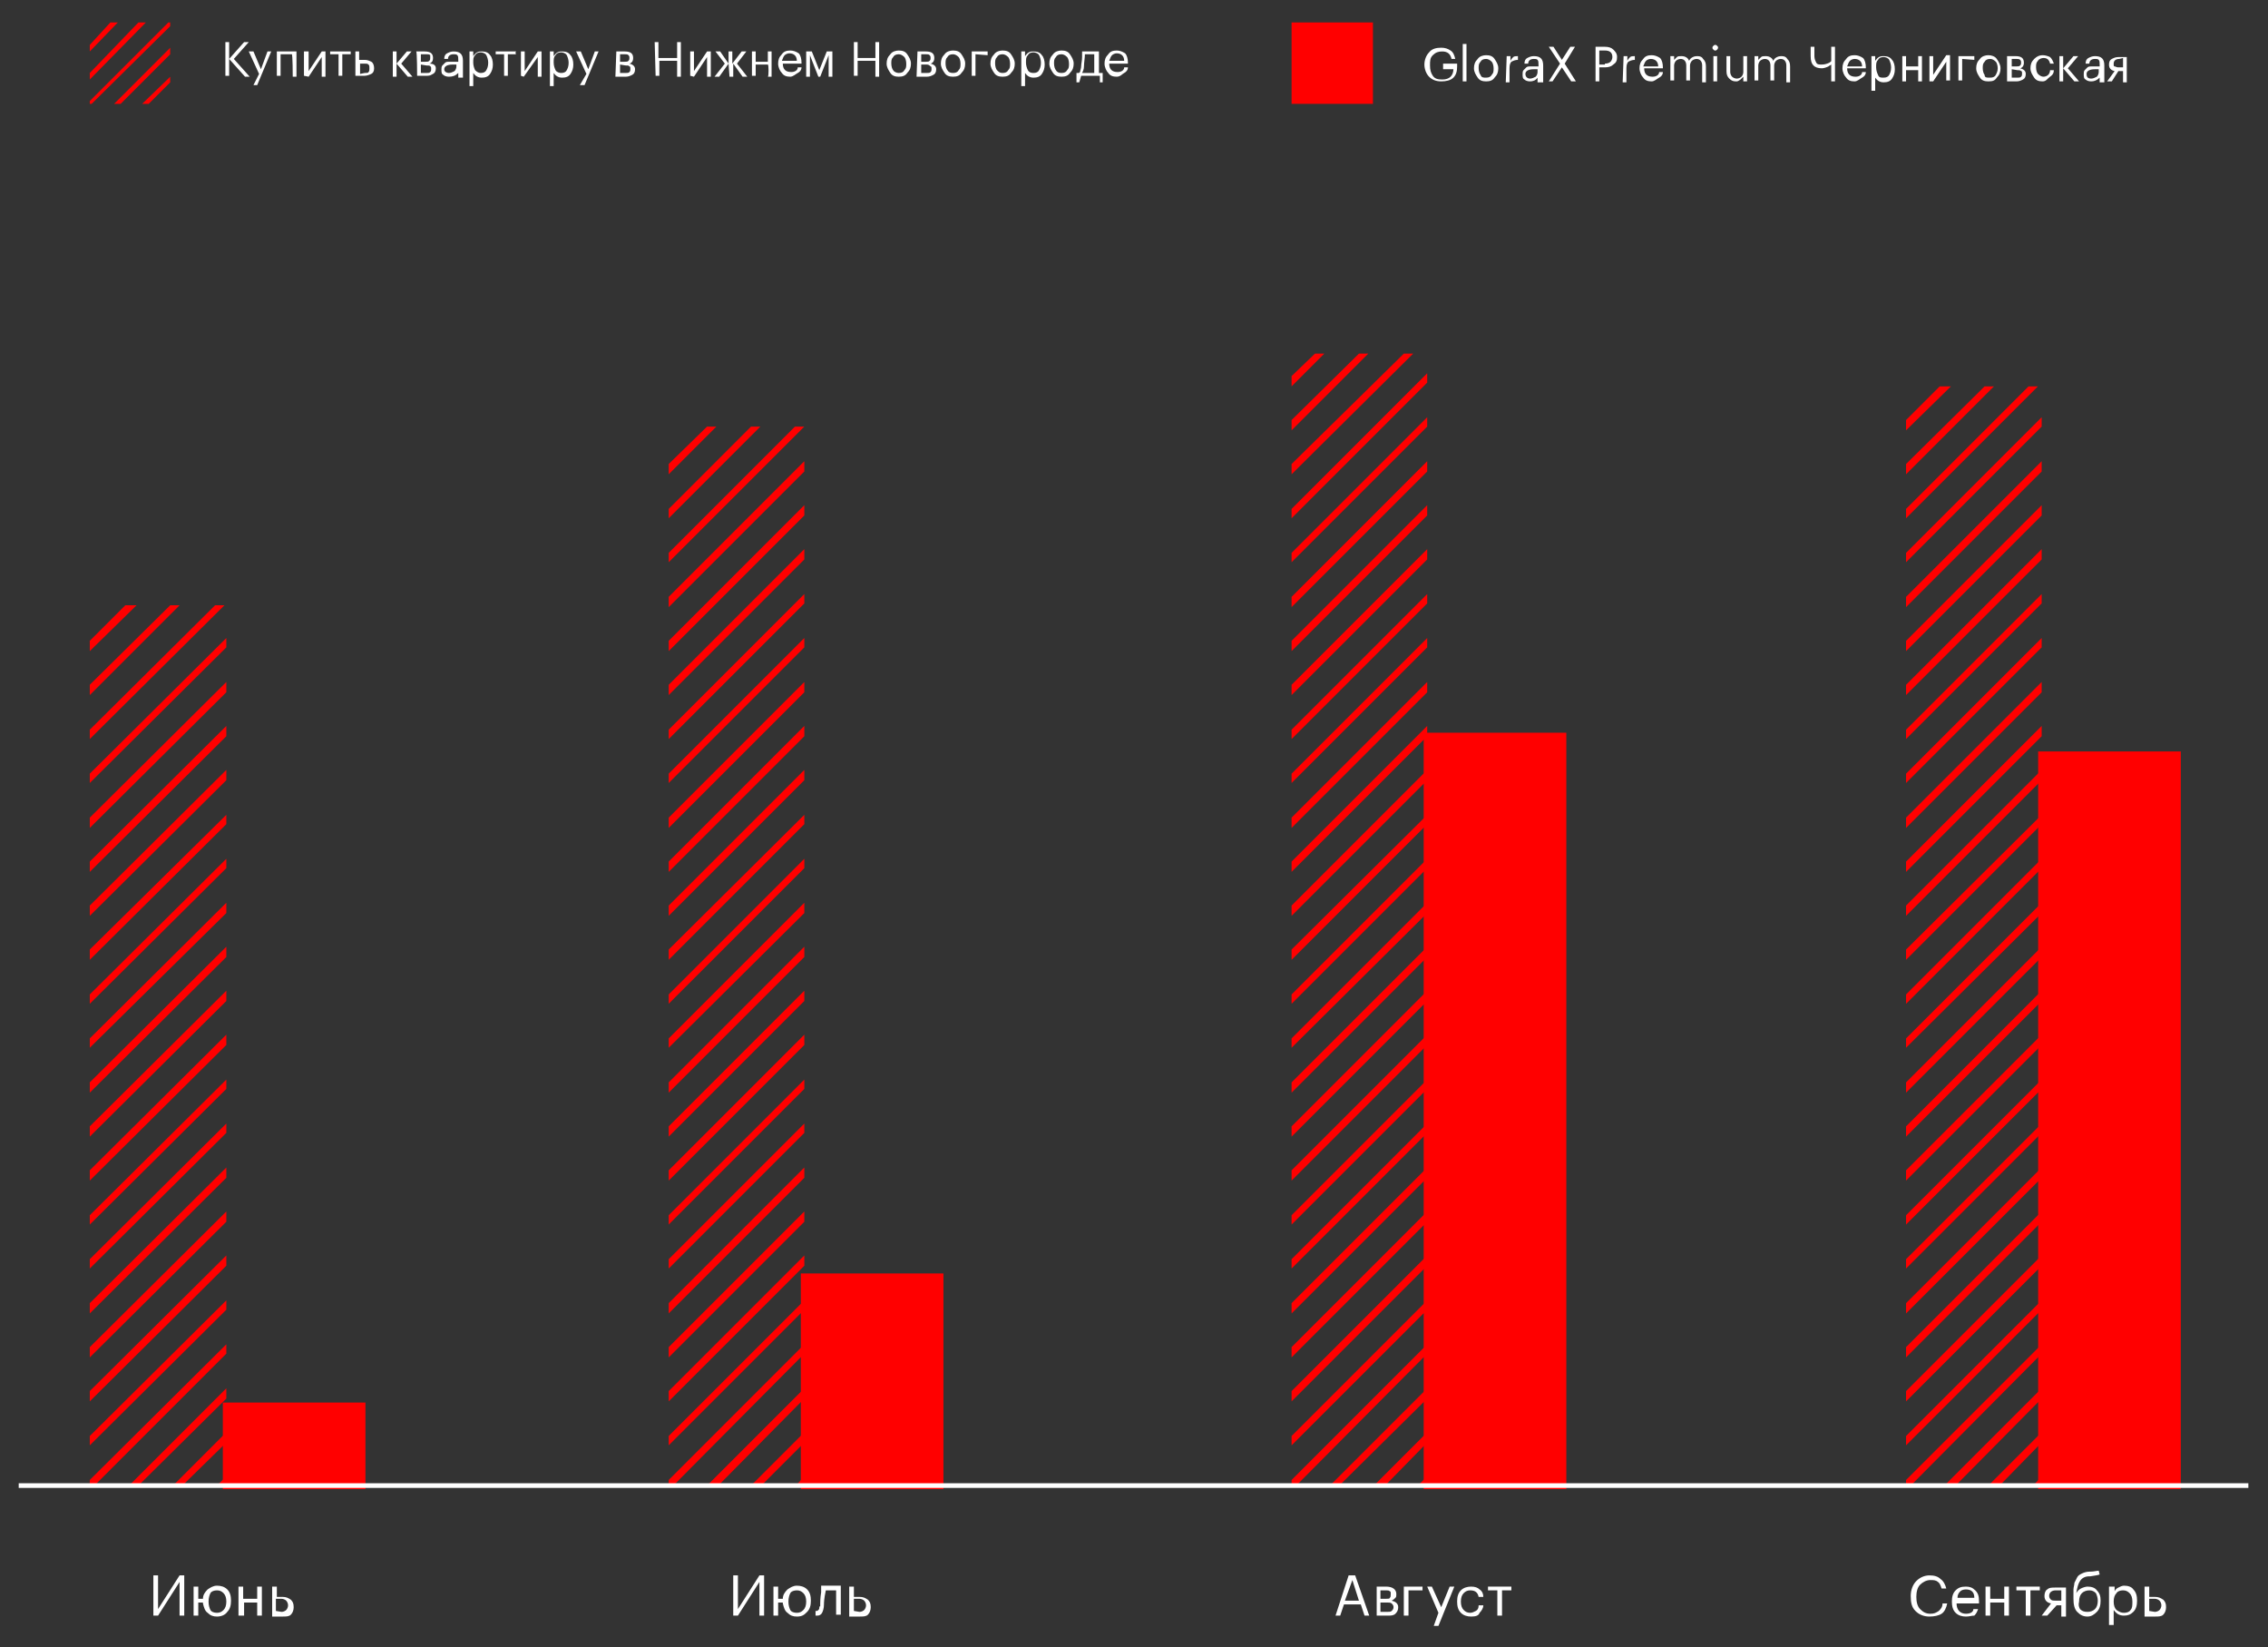 <?xml version="1.0" encoding="UTF-8"?> <svg xmlns="http://www.w3.org/2000/svg" xmlns:xlink="http://www.w3.org/1999/xlink" version="1.1" id="Слой_1" x="0px" y="0px" viewBox="0 0 242.5 176.1" style="enable-background:new 0 0 242.5 176.1;" xml:space="preserve"><rect x="0" y="0" width="242.5" height="176.1" fill="#333333" stroke="none"/> <style type="text/css"> .st0{fill:#FF0000;stroke:#FF0000;stroke-width:0.75;stroke-miterlimit:10;} .st1{fill:#FF0000;} .st2{fill:none;stroke:#FFFFFF;stroke-width:0.5;stroke-miterlimit:10;} .st3{fill:#FFFFFF;} </style> <g> <polygon class="st0" points="38.7,158.8 33.4,158.8 24.2,158.8 24.2,150.3 38.7,150.3 "></polygon> <polygon class="st0" points="100.5,158.8 95.3,158.8 86,158.8 86,136.5 100.5,136.5 "></polygon> <polygon class="st0" points="167.1,158.8 161.8,158.8 152.6,158.8 152.6,78.7 167.1,78.7 "></polygon> <polygon class="st0" points="232.8,158.8 227.6,158.8 218.3,158.8 218.3,80.7 232.8,80.7 "></polygon> <g> <polygon class="st1" points="24.2,78.7 24.2,77.6 9.6,92.1 9.6,93.2 "></polygon> <polygon class="st1" points="24.2,83.4 24.2,82.3 9.6,96.8 9.6,97.9 "></polygon> <polygon class="st1" points="24.2,88.1 24.2,87.1 9.6,101.5 9.6,102.6 "></polygon> <polygon class="st1" points="24.2,97.6 24.2,96.5 9.6,111 9.6,112 "></polygon> <polygon class="st1" points="24.2,92.8 24.2,91.8 9.6,106.3 9.6,107.3 "></polygon> <polygon class="st1" points="19.2,64.7 18.2,64.7 9.6,73.2 9.6,74.3 "></polygon> <polygon class="st1" points="24.2,102.3 24.2,101.2 9.6,115.7 9.6,116.8 "></polygon> <polygon class="st1" points="24.2,74 24.2,72.9 9.6,87.4 9.6,88.5 "></polygon> <polygon class="st1" points="14.6,64.7 13.4,64.7 9.6,68.5 9.6,69.6 "></polygon> <polygon class="st1" points="24.2,69.2 24.2,68.2 9.6,82.7 9.6,83.7 "></polygon> <polygon class="st1" points="24,64.7 23,64.7 9.6,78 9.6,79 "></polygon> <polygon class="st1" points="24.2,116.4 24.2,115.4 9.6,129.9 9.6,130.9 "></polygon> <polygon class="st1" points="24.2,149.5 24.2,148.4 13.8,158.8 14.8,158.8 "></polygon> <polygon class="st1" points="10.1,158.8 24.2,144.7 24.2,143.7 9.6,158.2 9.6,158.8 "></polygon> <polygon class="st1" points="19.5,158.8 24.2,154.2 24.2,153.1 18.5,158.8 18.9,158.8 "></polygon> <polygon class="st1" points="24.2,157.8 23.2,158.8 24.2,158.8 "></polygon> <polygon class="st1" points="24.2,140 24.2,139 9.6,153.5 9.6,154.5 "></polygon> <polygon class="st1" points="24.2,107 24.2,105.9 9.6,120.4 9.6,121.5 "></polygon> <polygon class="st1" points="24.2,121.1 24.2,120.1 9.6,134.6 9.6,135.6 "></polygon> <polygon class="st1" points="24.2,135.3 24.2,134.2 9.6,148.7 9.6,149.8 "></polygon> <polygon class="st1" points="24.2,111.7 24.2,110.6 9.6,125.1 9.6,126.2 "></polygon> <polygon class="st1" points="24.2,130.6 24.2,129.5 9.6,144 9.6,145.1 "></polygon> <polygon class="st1" points="24.2,125.9 24.2,124.8 9.6,139.3 9.6,140.4 "></polygon> </g> <g> <polygon class="st1" points="86,78.7 86,77.6 71.5,92.1 71.5,93.2 "></polygon> <polygon class="st1" points="86,74 86,72.9 71.5,87.4 71.5,88.5 "></polygon> <polygon class="st1" points="86,69.2 86,68.2 71.5,82.7 71.5,83.7 "></polygon> <polygon class="st1" points="86,64.5 86,63.5 71.5,78 71.5,79 "></polygon> <polygon class="st1" points="86,83.4 86,82.3 71.5,96.8 71.5,97.9 "></polygon> <polygon class="st1" points="86,88.1 86,87.1 71.5,101.5 71.5,102.6 "></polygon> <polygon class="st1" points="81.3,45.6 80.3,45.6 71.5,54.4 71.5,55.4 "></polygon> <polygon class="st1" points="76.6,45.6 75.6,45.6 71.5,49.6 71.5,50.7 "></polygon> <polygon class="st1" points="86,45.6 86,45.6 85,45.6 71.5,59.1 71.5,60.1 "></polygon> <polygon class="st1" points="86,59.8 86,58.7 71.5,73.2 71.5,74.3 "></polygon> <polygon class="st1" points="86,55.1 86,54 71.5,68.5 71.5,69.6 "></polygon> <polygon class="st1" points="86,92.8 86,91.8 71.5,106.3 71.5,107.3 "></polygon> <polygon class="st1" points="86,50.4 86,49.3 71.5,63.8 71.5,64.9 "></polygon> <polygon class="st1" points="86,97.6 86,96.5 71.5,111 71.5,112 "></polygon> <polygon class="st1" points="72,158.8 86,144.7 86,143.7 71.5,158.2 71.5,158.8 "></polygon> <polygon class="st1" points="86,130.6 86,129.5 71.5,144 71.5,145.1 "></polygon> <polygon class="st1" points="86,135.3 86,134.2 71.5,148.7 71.5,149.8 "></polygon> <polygon class="st1" points="86,149.5 86,148.4 75.6,158.8 76.8,158.8 "></polygon> <polygon class="st1" points="86,157.8 85.1,158.8 86,158.8 "></polygon> <polygon class="st1" points="81.4,158.8 86,154.2 86,153.1 80.3,158.8 80.8,158.8 "></polygon> <polygon class="st1" points="86,140 86,139 71.5,153.5 71.5,154.5 "></polygon> <polygon class="st1" points="86,111.7 86,110.6 71.5,125.1 71.5,126.2 "></polygon> <polygon class="st1" points="86,107 86,105.9 71.5,120.4 71.5,121.5 "></polygon> <polygon class="st1" points="86,102.3 86,101.2 71.5,115.7 71.5,116.8 "></polygon> <polygon class="st1" points="86,116.4 86,115.4 71.5,129.9 71.5,130.9 "></polygon> <polygon class="st1" points="86,125.9 86,124.8 71.5,139.3 71.5,140.4 "></polygon> <polygon class="st1" points="86,121.1 86,120.1 71.5,134.6 71.5,135.6 "></polygon> </g> <g> <polygon class="st1" points="218.3,64.5 218.3,63.5 203.8,78 203.8,79 "></polygon> <polygon class="st1" points="218.3,74 218.3,72.9 203.8,87.4 203.8,88.5 "></polygon> <polygon class="st1" points="218.3,69.2 218.3,68.2 203.8,82.7 203.8,83.7 "></polygon> <polygon class="st1" points="218.3,78.7 218.3,77.6 203.8,92.1 203.8,93.2 "></polygon> <polygon class="st1" points="218.3,88.1 218.3,87.1 203.8,101.5 203.8,102.6 "></polygon> <polygon class="st1" points="218.3,83.4 218.3,82.3 203.8,96.8 203.8,97.9 "></polygon> <polygon class="st1" points="218.3,50.4 218.3,49.3 203.8,63.8 203.8,64.9 "></polygon> <polygon class="st1" points="213.2,41.3 212.2,41.3 203.8,49.6 203.8,50.7 "></polygon> <polygon class="st1" points="217.9,41.3 216.9,41.3 203.8,54.4 203.8,55.4 "></polygon> <polygon class="st1" points="218.3,59.8 218.3,58.7 203.8,73.2 203.8,74.3 "></polygon> <polygon class="st1" points="208.6,41.3 207.4,41.3 203.8,44.9 203.8,46 "></polygon> <polygon class="st1" points="218.3,45.6 218.3,44.6 203.8,59.1 203.8,60.1 "></polygon> <polygon class="st1" points="218.3,55.1 218.3,54 203.8,68.5 203.8,69.6 "></polygon> <polygon class="st1" points="218.3,92.8 218.3,91.8 203.8,106.3 203.8,107.3 "></polygon> <polygon class="st1" points="218.3,125.9 218.3,124.8 203.8,139.3 203.8,140.4 "></polygon> <polygon class="st1" points="218.3,149.5 218.3,148.4 207.9,158.8 209.1,158.8 "></polygon> <polygon class="st1" points="204.3,158.8 218.3,144.7 218.3,143.7 203.8,158.2 203.8,158.8 "></polygon> <polygon class="st1" points="218.3,140 218.3,139 203.8,153.5 203.8,154.5 "></polygon> <polygon class="st1" points="218.3,157.8 217.4,158.8 218.3,158.8 "></polygon> <polygon class="st1" points="218.3,135.3 218.3,134.2 203.8,148.7 203.8,149.8 "></polygon> <polygon class="st1" points="213.8,158.8 218.3,154.2 218.3,153.1 212.6,158.8 213.1,158.8 "></polygon> <polygon class="st1" points="218.3,116.4 218.3,115.4 203.8,129.9 203.8,130.9 "></polygon> <polygon class="st1" points="218.3,107 218.3,105.9 203.8,120.4 203.8,121.5 "></polygon> <polygon class="st1" points="218.3,102.3 218.3,101.2 203.8,115.7 203.8,116.8 "></polygon> <polygon class="st1" points="218.3,130.6 218.3,129.5 203.8,144 203.8,145.1 "></polygon> <polygon class="st1" points="218.3,111.7 218.3,110.6 203.8,125.1 203.8,126.2 "></polygon> <polygon class="st1" points="218.3,97.6 218.3,96.5 203.8,111 203.8,112 "></polygon> <polygon class="st1" points="218.3,121.1 218.3,120.1 203.8,134.6 203.8,135.6 "></polygon> </g> <g> <polygon class="st1" points="152.6,59.8 152.6,58.7 138.1,73.2 138.1,74.3 "></polygon> <polygon class="st1" points="152.6,74 152.6,72.9 138.1,87.4 138.1,88.5 "></polygon> <polygon class="st1" points="152.6,64.5 152.6,63.5 138.1,78 138.1,79 "></polygon> <polygon class="st1" points="152.6,69.2 152.6,68.2 138.1,82.7 138.1,83.7 "></polygon> <polygon class="st1" points="152.6,78.7 152.6,77.6 138.1,92.1 138.1,93.2 "></polygon> <polygon class="st1" points="152.6,83.4 152.6,82.3 138.1,96.8 138.1,97.9 "></polygon> <polygon class="st1" points="152.6,55.1 152.6,54 138.1,68.5 138.1,69.6 "></polygon> <polygon class="st1" points="146.3,37.8 145.3,37.8 138.1,44.9 138.1,46 "></polygon> <polygon class="st1" points="141.6,37.8 140.6,37.8 138.1,40.2 138.1,41.3 "></polygon> <polygon class="st1" points="152.6,88.1 152.6,87.1 138.1,101.5 138.1,102.6 "></polygon> <polygon class="st1" points="151.1,37.8 150.1,37.8 138.1,49.6 138.1,50.7 "></polygon> <polygon class="st1" points="152.6,50.4 152.6,49.3 138.1,63.8 138.1,64.9 "></polygon> <polygon class="st1" points="152.6,45.6 152.6,44.6 138.1,59.1 138.1,60.1 "></polygon> <polygon class="st1" points="152.6,40.9 152.6,39.9 138.1,54.4 138.1,55.4 "></polygon> <polygon class="st1" points="152.6,102.3 152.6,101.2 138.1,115.7 138.1,116.8 "></polygon> <polygon class="st1" points="152.6,140 152.6,139 138.1,153.5 138.1,154.5 "></polygon> <polygon class="st1" points="152.6,92.8 152.6,91.8 138.1,106.3 138.1,107.3 "></polygon> <polygon class="st1" points="138.6,158.8 152.6,144.7 152.6,143.7 138.1,158.2 138.1,158.8 "></polygon> <polygon class="st1" points="152.6,157.8 151.6,158.8 152.6,158.8 "></polygon> <polygon class="st1" points="152.6,130.6 152.6,129.5 138.1,144 138.1,145.1 "></polygon> <polygon class="st1" points="148.1,158.8 152.6,154.2 152.6,153.1 146.9,158.8 147.3,158.8 "></polygon> <polygon class="st1" points="152.6,149.5 152.6,148.4 142.2,158.8 143.2,158.8 "></polygon> <polygon class="st1" points="152.6,135.3 152.6,134.2 138.1,148.7 138.1,149.8 "></polygon> <polygon class="st1" points="152.6,111.7 152.6,110.6 138.1,125.1 138.1,126.2 "></polygon> <polygon class="st1" points="152.6,107 152.6,105.9 138.1,120.4 138.1,121.5 "></polygon> <polygon class="st1" points="152.6,97.6 152.6,96.5 138.1,111 138.1,112 "></polygon> <polygon class="st1" points="152.6,121.1 152.6,120.1 138.1,134.6 138.1,135.6 "></polygon> <polygon class="st1" points="152.6,116.4 152.6,115.4 138.1,129.9 138.1,130.9 "></polygon> <polygon class="st1" points="152.6,125.9 152.6,124.8 138.1,139.3 138.1,140.4 "></polygon> </g> </g> <line class="st2" x1="2" y1="158.8" x2="240.4" y2="158.8"></line> <g> <path class="st3" d="M16.4,172.7v-4.3h0.5v3.6l2.3-3.6h0.5v4.3h-0.5v-3.6l-2.3,3.6H16.4z"></path> <path class="st3" d="M23.2,172.8c-0.4,0-0.7-0.1-1-0.4c-0.3-0.2-0.4-0.6-0.5-1c0-0.1,0-0.1,0-0.1h-0.5v1.4h-0.5v-3.1h0.5v1.3h0.5 c0-0.4,0.2-0.7,0.5-1c0.3-0.2,0.6-0.4,1-0.4s0.8,0.1,1.1,0.4s0.4,0.7,0.4,1.2l0,0c0,0.5-0.1,0.9-0.4,1.2 C24.1,172.6,23.7,172.8,23.2,172.8z M23.2,172.4c0.3,0,0.5-0.1,0.7-0.3s0.3-0.5,0.3-0.9l0,0c0-0.4-0.1-0.7-0.3-0.9 s-0.4-0.3-0.7-0.3c-0.3,0-0.6,0.1-0.7,0.3s-0.2,0.5-0.2,0.9l0,0c0,0.4,0.1,0.7,0.2,0.9S22.9,172.4,23.2,172.4z"></path> <path class="st3" d="M27.6,171.3h-1.5v1.4h-0.6v-3.1H26v1.3h1.5v-1.3H28v3.1h-0.5v-1.4H27.6z"></path> <path class="st3" d="M29.1,169.6h0.5v1.1h0.6c0.4,0,0.6,0.1,0.9,0.3c0.2,0.2,0.3,0.4,0.3,0.8l0,0c0,0.3-0.1,0.6-0.3,0.8 c-0.2,0.2-0.5,0.2-0.9,0.2h-1.1V169.6z M30.1,172.3c0.2,0,0.4-0.1,0.5-0.2s0.2-0.3,0.2-0.5l0,0c0-0.2-0.1-0.4-0.2-0.5 s-0.3-0.2-0.5-0.2h-0.6v1.3L30.1,172.3L30.1,172.3z"></path> </g> <g> <path class="st3" d="M24,4.5h0.5v1.8l1.6-1.8h0.5L25,6.3l1.7,1.9h-0.5l-1.7-1.9v1.8h-0.4V4.5H24z"></path> <path class="st3" d="M27.7,7.9l-1.1-2.4h0.5l0.8,1.9l0.7-1.9H29l-1.5,3.6h-0.4L27.7,7.9z"></path> <path class="st3" d="M31.2,5.8H30v2.3h-0.4V5.5h2.1v2.7h-0.4C31.3,8.2,31.3,5.8,31.2,5.8z"></path> <path class="st3" d="M32.5,8.1V5.5H33v2.1l1.4-2.1h0.4v2.7h-0.4V6.1L33,8.2L32.5,8.1L32.5,8.1z"></path> <path class="st3" d="M37.5,5.8h-0.9v2.3h-0.4V5.8h-0.9V5.5h2.2V5.8z"></path> <path class="st3" d="M38,5.5h0.4v0.9H39c0.3,0,0.5,0.1,0.7,0.2S40,7,40,7.3l0,0c0,0.3-0.1,0.5-0.3,0.6S39.2,8.1,39,8.1H38V5.5z M39,7.8c0.2,0,0.4,0,0.4-0.1c0.1-0.1,0.1-0.2,0.1-0.4l0,0c0-0.2,0-0.3-0.1-0.4S39.2,6.8,39,6.8h-0.5v1.1L39,7.8L39,7.8z"></path> <path class="st3" d="M42.4,6.8v1.4H42V5.5h0.4V6.8l1.1-1.3H44l-1.1,1.3l1.2,1.4h-0.5L42.4,6.8z"></path> <path class="st3" d="M44.5,5.5h0.9c0.6,0,0.9,0.2,0.9,0.7l0,0c0,0.1,0,0.2-0.1,0.4c-0.1,0.1-0.2,0.2-0.3,0.2c0.5,0,0.7,0.2,0.7,0.5 l0,0c0,0.3-0.1,0.5-0.3,0.6S46,8.1,45.7,8.1h-1.1C44.6,8.1,44.6,5.5,44.5,5.5z M45,5.8v0.8h0.5c0.2,0,0.3,0,0.4-0.1 C46,6.4,46,6.3,46,6.2l0,0C46,6.1,46,6,46,5.9c-0.1-0.1-0.2-0.1-0.4-0.1H45z M45,6.9v0.9h0.6c0.2,0,0.3,0,0.4-0.1 c0.1-0.1,0.1-0.2,0.1-0.3l0,0c0-0.2,0-0.3-0.1-0.3C46,7,45.8,7,45.6,7L45,6.9L45,6.9z"></path> <path class="st3" d="M48,8.2c-0.3,0-0.5-0.1-0.6-0.2c-0.2-0.1-0.2-0.3-0.2-0.6c0-0.1,0-0.3,0.1-0.4s0.2-0.2,0.3-0.3 c0.1-0.1,0.3-0.1,0.4-0.1c0.2,0,0.3,0,0.5,0H49V6.4c0-0.2,0-0.4-0.1-0.5s-0.2-0.1-0.4-0.1c-0.4,0-0.6,0.2-0.6,0.5h-0.4 c0-0.3,0.1-0.5,0.3-0.6s0.4-0.2,0.7-0.2c0.7,0,1,0.3,1,1v1.8H49V7.8C48.7,8.1,48.4,8.2,48,8.2z M48,7.8c0.2,0,0.4-0.1,0.6-0.2 c0.1-0.1,0.2-0.3,0.2-0.5V6.9h-0.4c-0.6,0-0.9,0.2-0.9,0.5C47.5,7.7,47.8,7.8,48,7.8z"></path> <path class="st3" d="M50.2,5.5h0.4V6c0.1-0.1,0.2-0.3,0.4-0.4s0.3-0.1,0.5-0.1c0.4,0,0.7,0.1,0.9,0.4c0.2,0.2,0.3,0.6,0.3,1l0,0 c0,0.4-0.1,0.7-0.3,1c-0.2,0.3-0.5,0.4-0.9,0.4s-0.7-0.2-0.9-0.5v1.4h-0.4V5.5z M51.4,7.8c0.3,0,0.5-0.1,0.6-0.3 c0.1-0.2,0.2-0.4,0.2-0.8l0,0c0-0.3-0.1-0.6-0.2-0.8s-0.4-0.3-0.6-0.3c-0.3,0-0.5,0.1-0.6,0.3c-0.2,0.2-0.2,0.4-0.2,0.8l0,0 c0,0.3,0.1,0.6,0.2,0.8C51,7.7,51.2,7.8,51.4,7.8z"></path> <path class="st3" d="M55.2,5.8h-0.9v2.3h-0.4V5.8h-0.9V5.5h2.2C55.1,5.5,55.1,5.8,55.2,5.8z"></path> <path class="st3" d="M55.7,8.1V5.5h0.4v2.1l1.4-2.1h0.4v2.7h-0.4V6.1L56,8.2L55.7,8.1L55.7,8.1z"></path> <path class="st3" d="M58.8,5.5h0.4V6c0.1-0.1,0.2-0.3,0.4-0.4s0.3-0.1,0.5-0.1c0.4,0,0.7,0.1,0.9,0.4c0.2,0.2,0.3,0.6,0.3,1l0,0 c0,0.4-0.1,0.7-0.3,1c-0.2,0.3-0.5,0.4-0.9,0.4s-0.7-0.2-0.9-0.5v1.4h-0.4V5.5z M60,7.8c0.3,0,0.5-0.1,0.6-0.3 c0.1-0.2,0.2-0.4,0.2-0.8l0,0c0-0.3-0.1-0.6-0.2-0.8S60.2,5.6,60,5.6c-0.3,0-0.5,0.1-0.6,0.3c-0.2,0.2-0.2,0.4-0.2,0.8l0,0 c0,0.3,0.1,0.6,0.2,0.8C59.5,7.7,59.8,7.8,60,7.8z"></path> <path class="st3" d="M62.7,7.9l-1.1-2.4h0.5l0.8,1.9l0.7-1.9H64l-1.5,3.6H62L62.7,7.9z"></path> <path class="st3" d="M65.9,5.5h0.9c0.6,0,0.9,0.2,0.9,0.7l0,0c0,0.1,0,0.2-0.1,0.4c-0.1,0.1-0.2,0.2-0.3,0.2 c0.4,0.1,0.6,0.3,0.6,0.6l0,0c0,0.3-0.1,0.5-0.3,0.6c-0.2,0.1-0.4,0.2-0.7,0.2h-1.1L65.9,5.5L65.9,5.5z M66.3,5.8v0.8h0.5 c0.2,0,0.3,0,0.4-0.1s0.1-0.2,0.1-0.3l0,0c0-0.1,0-0.2-0.1-0.3c-0.1-0.1-0.2-0.1-0.4-0.1H66.3z M66.3,6.9v0.9h0.6 c0.2,0,0.3,0,0.4-0.1s0.1-0.2,0.1-0.3l0,0c0-0.2,0-0.3-0.1-0.3C67.2,7,67.2,7,66.9,7L66.3,6.9L66.3,6.9z"></path> <path class="st3" d="M70,4.5h0.4v1.7h2V4.5h0.4v3.7h-0.4V6.5h-1.9v1.6h-0.4L70,4.5L70,4.5z"></path> <path class="st3" d="M73.8,8.1V5.5h0.4v2.1l1.4-2.1H76v2.7h-0.4V6.1l-1.4,2.1L73.8,8.1L73.8,8.1z"></path> <path class="st3" d="M77.9,6.8l-1,1.4h-0.5l1.1-1.4l-1-1.3H77L77.9,6.8V5.5h0.4v1.3l1-1.3h0.5l-1,1.3l1.1,1.4h-0.5l-1-1.4v1.4H78 L77.9,6.8L77.9,6.8z"></path> <path class="st3" d="M82.1,6.9h-1.3v1.2h-0.4V5.5h0.4v1.1h1.3V5.5h0.4v2.7h-0.4C82.2,8.2,82.2,6.9,82.1,6.9z"></path> <path class="st3" d="M84.5,8.2c-0.4,0-0.7-0.1-0.9-0.4c-0.2-0.2-0.4-0.6-0.4-1l0,0c0-0.4,0.1-0.7,0.4-1c0.2-0.3,0.5-0.4,0.9-0.4 c0.3,0,0.6,0.1,0.9,0.3c0.2,0.2,0.3,0.6,0.3,1v0.1h-2c0,0.6,0.3,0.9,0.9,0.9c0.4,0,0.7-0.2,0.7-0.5h0.4c0,0.3-0.2,0.5-0.4,0.6 S84.8,8.2,84.5,8.2z M85.2,6.5c0-0.5-0.3-0.8-0.8-0.8c-0.2,0-0.4,0.1-0.5,0.2s-0.2,0.3-0.3,0.6C83.6,6.5,85.2,6.5,85.2,6.5z"></path> <path class="st3" d="M86.6,5.9v2.3h-0.4V5.5h0.6l0.8,2l0.8-2H89v2.7h-0.4V5.9l-0.9,2.3h-0.2L86.6,5.9z"></path> <path class="st3" d="M91.3,4.5h0.4v1.7h1.9V4.5h0.4v3.7h-0.4V6.5h-1.9v1.6h-0.4V4.5z"></path> <path class="st3" d="M96.1,8.2c-0.4,0-0.7-0.1-0.9-0.4s-0.4-0.6-0.4-1l0,0c0-0.4,0.1-0.7,0.4-1c0.2-0.3,0.6-0.4,0.9-0.4 c0.4,0,0.7,0.1,0.9,0.4c0.2,0.3,0.4,0.6,0.4,1l0,0c0,0.4-0.1,0.7-0.4,1C96.8,8.1,96.5,8.2,96.1,8.2z M96.1,7.8 c0.3,0,0.5-0.1,0.6-0.3c0.2-0.2,0.2-0.4,0.2-0.7l0,0c0-0.3-0.1-0.6-0.2-0.7c-0.2-0.2-0.4-0.3-0.6-0.3c-0.3,0-0.5,0.1-0.6,0.3 c-0.2,0.2-0.2,0.4-0.2,0.7l0,0c0,0.3,0.1,0.6,0.2,0.7C95.6,7.7,95.9,7.8,96.1,7.8z"></path> <path class="st3" d="M98.1,5.5H99c0.6,0,0.9,0.2,0.9,0.7l0,0c0,0.1,0,0.2-0.1,0.4c-0.1,0.1-0.2,0.2-0.3,0.2 c0.4,0.1,0.6,0.3,0.6,0.6l0,0c0,0.3-0.1,0.5-0.3,0.6c-0.2,0.1-0.4,0.2-0.7,0.2H98L98.1,5.5L98.1,5.5z M98.5,5.8v0.8H99 c0.2,0,0.3,0,0.4-0.1s0.1-0.2,0.1-0.3l0,0c0-0.1,0-0.2-0.1-0.3c-0.1-0.1-0.2-0.1-0.4-0.1H98.5z M98.5,6.9v0.9h0.6 c0.2,0,0.3,0,0.4-0.1s0.1-0.2,0.1-0.3l0,0c0-0.2,0-0.3-0.1-0.3c-0.1-0.1-0.2-0.2-0.4-0.2H98.5z"></path> <path class="st3" d="M101.9,8.2c-0.4,0-0.7-0.1-0.9-0.4s-0.4-0.6-0.4-1l0,0c0-0.4,0.1-0.7,0.4-1c0.2-0.3,0.6-0.4,0.9-0.4 c0.4,0,0.7,0.1,0.9,0.4c0.2,0.3,0.4,0.6,0.4,1l0,0c0,0.4-0.1,0.7-0.4,1C102.6,8.1,102.3,8.2,101.9,8.2z M101.9,7.8 c0.3,0,0.5-0.1,0.6-0.3c0.2-0.2,0.2-0.4,0.2-0.7l0,0c0-0.3-0.1-0.6-0.2-0.7c-0.2-0.2-0.4-0.3-0.6-0.3c-0.3,0-0.5,0.1-0.6,0.3 c-0.2,0.2-0.2,0.4-0.2,0.7l0,0c0,0.3,0.1,0.6,0.2,0.7C101.4,7.7,101.6,7.8,101.9,7.8z"></path> <path class="st3" d="M104.3,5.8v2.3h-0.4V5.5h1.7v0.4L104.3,5.8L104.3,5.8z"></path> <path class="st3" d="M107.2,8.2c-0.4,0-0.7-0.1-0.9-0.4s-0.4-0.6-0.4-1l0,0c0-0.4,0.1-0.7,0.4-1c0.2-0.3,0.6-0.4,0.9-0.4 c0.4,0,0.7,0.1,0.9,0.4c0.2,0.3,0.4,0.6,0.4,1l0,0c0,0.4-0.1,0.7-0.4,1C107.9,8.1,107.6,8.2,107.2,8.2z M107.2,7.8 c0.3,0,0.5-0.1,0.6-0.3c0.2-0.2,0.2-0.4,0.2-0.7l0,0c0-0.3-0.1-0.6-0.2-0.7c-0.2-0.2-0.4-0.3-0.6-0.3c-0.3,0-0.5,0.1-0.6,0.3 c-0.2,0.2-0.2,0.4-0.2,0.7l0,0c0,0.3,0.1,0.6,0.2,0.7C106.8,7.7,106.9,7.8,107.2,7.8z"></path> <path class="st3" d="M109.2,5.5h0.4V6c0.1-0.1,0.2-0.3,0.4-0.4c0.2-0.1,0.3-0.1,0.5-0.1c0.4,0,0.7,0.1,0.9,0.4 c0.2,0.2,0.3,0.6,0.3,1l0,0c0,0.4-0.1,0.7-0.3,1c-0.2,0.3-0.5,0.4-0.9,0.4s-0.7-0.2-0.9-0.5v1.4h-0.4V5.5z M110.5,7.8 c0.3,0,0.5-0.1,0.6-0.3c0.1-0.2,0.2-0.4,0.2-0.8l0,0c0-0.3-0.1-0.6-0.2-0.8s-0.4-0.3-0.6-0.3c-0.3,0-0.5,0.1-0.6,0.3 c-0.2,0.2-0.2,0.4-0.2,0.8l0,0c0,0.3,0.1,0.6,0.2,0.8C110,7.7,110.2,7.8,110.5,7.8z"></path> <path class="st3" d="M113.5,8.2c-0.4,0-0.7-0.1-0.9-0.4s-0.4-0.6-0.4-1l0,0c0-0.4,0.1-0.7,0.4-1c0.2-0.3,0.6-0.4,0.9-0.4 c0.4,0,0.7,0.1,0.9,0.4c0.2,0.3,0.4,0.6,0.4,1l0,0c0,0.4-0.1,0.7-0.4,1C114.2,8.1,113.9,8.2,113.5,8.2z M113.5,7.8 c0.3,0,0.5-0.1,0.6-0.3c0.2-0.2,0.2-0.4,0.2-0.7l0,0c0-0.3-0.1-0.6-0.2-0.7c-0.2-0.2-0.4-0.3-0.6-0.3c-0.3,0-0.5,0.1-0.6,0.3 c-0.2,0.2-0.2,0.4-0.2,0.7l0,0c0,0.3,0.1,0.6,0.2,0.7C113,7.7,113.2,7.8,113.5,7.8z"></path> <path class="st3" d="M115.4,8.8h-0.3v-1h0.2c0.1,0,0.2-0.1,0.2-0.2s0.1-0.3,0.1-0.5c0-0.3,0.1-0.6,0.1-1c0-0.2,0-0.4,0-0.6h1.8v2.3 h0.4v1h-0.3V8.1h-2L115.4,8.8z M115.9,7.1c0,0.3-0.1,0.5-0.2,0.7h1.3v-2h-1C116,6.2,115.9,6.7,115.9,7.1z"></path> <path class="st3" d="M119.4,8.2c-0.4,0-0.7-0.1-0.9-0.4c-0.2-0.2-0.4-0.6-0.4-1l0,0c0-0.4,0.1-0.7,0.4-1c0.2-0.3,0.5-0.4,0.9-0.4 c0.3,0,0.6,0.1,0.9,0.3c0.2,0.2,0.3,0.6,0.3,1v0.1h-2c0,0.6,0.3,0.9,0.9,0.9c0.4,0,0.7-0.2,0.7-0.5h0.4c0,0.3-0.2,0.5-0.4,0.6 S119.8,8.2,119.4,8.2z M120.2,6.5c0-0.5-0.3-0.8-0.8-0.8c-0.2,0-0.4,0.1-0.5,0.2s-0.2,0.3-0.3,0.6C118.6,6.5,120.2,6.5,120.2,6.5z"></path> </g> <g> <path class="st3" d="M154.1,8.7c-0.6,0-1-0.2-1.3-0.5s-0.5-0.8-0.5-1.3l0,0c0-0.5,0.2-1,0.5-1.3c0.3-0.4,0.8-0.5,1.3-0.5 c0.4,0,0.7,0.1,1,0.3c0.3,0.2,0.4,0.5,0.5,0.9h-0.4c-0.1-0.5-0.4-0.8-1-0.8c-0.4,0-0.7,0.1-1,0.4s-0.3,0.6-0.3,1.1l0,0 c0,0.5,0.1,0.8,0.3,1.1c0.2,0.3,0.5,0.4,1,0.4c0.4,0,0.7-0.1,0.9-0.3s0.3-0.5,0.3-0.8h-1.1V6.8h1.5v0.3c0,0.5-0.1,0.9-0.4,1.2 S154.6,8.7,154.1,8.7z"></path> <path class="st3" d="M156.4,4.7h0.4v4h-0.4V4.7z"></path> <path class="st3" d="M158.9,8.7c-0.4,0-0.7-0.1-0.9-0.4s-0.4-0.6-0.4-1l0,0c0-0.4,0.1-0.7,0.4-1c0.2-0.3,0.6-0.4,0.9-0.4 c0.4,0,0.7,0.1,0.9,0.4s0.4,0.6,0.4,1l0,0c0,0.4-0.1,0.7-0.4,1C159.6,8.6,159.3,8.7,158.9,8.7z M158.9,8.3c0.3,0,0.5-0.1,0.6-0.3 c0.2-0.2,0.2-0.4,0.2-0.7l0,0c0-0.3-0.1-0.6-0.2-0.7c-0.2-0.2-0.4-0.3-0.6-0.3c-0.3,0-0.5,0.1-0.6,0.3c-0.2,0.2-0.2,0.4-0.2,0.7 l0,0c0,0.3,0.1,0.6,0.2,0.7C158.4,8.3,158.6,8.3,158.9,8.3z"></path> <path class="st3" d="M161.1,6h0.4v0.5c0.1-0.2,0.2-0.3,0.3-0.4s0.3-0.1,0.5-0.1v0.4c-0.3,0-0.5,0.1-0.7,0.2 c-0.1,0.1-0.2,0.3-0.2,0.7v1.5H161L161.1,6L161.1,6z"></path> <path class="st3" d="M163.6,8.7c-0.3,0-0.5-0.1-0.6-0.2c-0.2-0.1-0.2-0.3-0.2-0.6c0-0.1,0-0.3,0.1-0.4s0.2-0.2,0.3-0.3 c0.1-0.1,0.3-0.1,0.4-0.1c0.2,0,0.3,0,0.5,0h0.4V6.9c0-0.2,0-0.4-0.1-0.5s-0.2-0.1-0.4-0.1c-0.4,0-0.6,0.2-0.6,0.5H163 c0-0.3,0.1-0.5,0.3-0.6S163.7,6,164,6c0.7,0,1,0.3,1,1v1.8h-0.6V8.3C164.2,8.6,163.9,8.7,163.6,8.7z M163.6,8.4 c0.2,0,0.4-0.1,0.6-0.2c0.1-0.1,0.2-0.3,0.2-0.5V7.4h-0.4c-0.6,0-0.9,0.2-0.9,0.5C163.1,8.2,163.3,8.4,163.6,8.4z"></path> <path class="st3" d="M166.8,6.8L165.6,5h0.5l0.9,1.4l0.9-1.4h0.5l-1.1,1.8l1.2,1.9H168l-1-1.5l-1,1.5h-0.4L166.8,6.8z"></path> <path class="st3" d="M170.6,5h1c0.4,0,0.7,0.1,0.9,0.3s0.4,0.4,0.4,0.8l0,0c0,0.4-0.1,0.6-0.4,0.8c-0.2,0.2-0.5,0.3-0.9,0.3H171 v1.5h-0.4V5z M171.6,6.8c0.3,0,0.5-0.1,0.6-0.2s0.2-0.3,0.2-0.5l0,0c0-0.5-0.3-0.7-0.8-0.7H171v1.5h0.6V6.8z"></path> <path class="st3" d="M173.6,6h0.4v0.5c0.1-0.2,0.2-0.3,0.3-0.4s0.3-0.1,0.5-0.1v0.4c-0.3,0-0.5,0.1-0.7,0.2 c-0.1,0.1-0.2,0.3-0.2,0.7v1.5h-0.4L173.6,6L173.6,6z"></path> <path class="st3" d="M176.6,8.7c-0.4,0-0.7-0.1-0.9-0.4c-0.2-0.2-0.4-0.6-0.4-1l0,0c0-0.4,0.1-0.7,0.4-1c0.2-0.3,0.5-0.4,0.9-0.4 c0.3,0,0.6,0.1,0.9,0.3c0.2,0.2,0.3,0.6,0.3,1v0.1h-2c0,0.6,0.3,0.9,0.9,0.9c0.4,0,0.7-0.2,0.7-0.5h0.4c0,0.3-0.2,0.5-0.4,0.6 S176.9,8.7,176.6,8.7z M177.3,7.1c0-0.5-0.3-0.8-0.8-0.8c-0.2,0-0.4,0.1-0.5,0.2s-0.2,0.3-0.3,0.6C175.7,7.1,177.3,7.1,177.3,7.1z"></path> <path class="st3" d="M178.6,6h0.4v0.4c0.1-0.1,0.2-0.2,0.3-0.3s0.3-0.1,0.5-0.1c0.4,0,0.7,0.2,0.8,0.5c0.1-0.2,0.2-0.3,0.4-0.4 s0.4-0.1,0.5-0.1c0.3,0,0.5,0.1,0.6,0.3c0.2,0.2,0.3,0.4,0.3,0.8v1.7H182V7c0-0.4-0.2-0.7-0.6-0.7c-0.2,0-0.4,0.1-0.5,0.2 s-0.2,0.3-0.2,0.5v1.6h-0.4V7c0-0.4-0.2-0.7-0.6-0.7c-0.2,0-0.4,0.1-0.5,0.2S179,6.8,179,7v1.6h-0.4L178.6,6L178.6,6z"></path> <path class="st3" d="M183.6,5.3c-0.1,0.1-0.1,0.1-0.2,0.1s-0.1,0-0.2-0.1c-0.1-0.1-0.1-0.1-0.1-0.2s0-0.1,0.1-0.2s0.1-0.1,0.2-0.1 s0.1,0,0.2,0.1s0.1,0.1,0.1,0.2S183.6,5.3,183.6,5.3z M183.2,6h0.4v2.7h-0.4V6z"></path> <path class="st3" d="M185.6,8.7c-0.3,0-0.5-0.1-0.7-0.3s-0.3-0.4-0.3-0.8V6h0.4v1.7c0,0.2,0.1,0.4,0.2,0.5c0.1,0.1,0.3,0.2,0.5,0.2 s0.4-0.1,0.5-0.2s0.2-0.3,0.2-0.5V6h0.4v2.7h-0.4V8.2c-0.1,0.1-0.2,0.2-0.3,0.3C185.8,8.7,185.8,8.7,185.6,8.7z"></path> <path class="st3" d="M187.6,6h0.4v0.4c0.1-0.1,0.2-0.2,0.3-0.3s0.3-0.1,0.5-0.1c0.4,0,0.7,0.2,0.8,0.5c0.1-0.2,0.2-0.3,0.4-0.4 s0.4-0.1,0.5-0.1c0.3,0,0.5,0.1,0.6,0.3c0.2,0.2,0.3,0.4,0.3,0.8v1.7h-0.4V7c0-0.4-0.2-0.7-0.6-0.7c-0.2,0-0.4,0.1-0.5,0.2 s-0.2,0.3-0.2,0.5v1.6h-0.4V7c0-0.4-0.2-0.7-0.6-0.7c-0.2,0-0.4,0.1-0.5,0.2s-0.2,0.3-0.2,0.5v1.6h-0.4L187.6,6L187.6,6z"></path> <path class="st3" d="M195.8,8.7V6.9c-0.1,0.1-0.2,0.1-0.3,0.2c-0.2,0.1-0.5,0.2-0.7,0.2c-0.4,0-0.7-0.1-0.9-0.3 c-0.2-0.2-0.3-0.5-0.3-1V5h0.4v1c0,0.3,0.1,0.5,0.2,0.7c0.1,0.2,0.3,0.2,0.6,0.2s0.6-0.1,0.8-0.2c0.1-0.1,0.2-0.1,0.2-0.2V5h0.4 v3.7H195.8z"></path> <path class="st3" d="M198.3,8.7c-0.4,0-0.7-0.1-0.9-0.4c-0.2-0.2-0.4-0.6-0.4-1l0,0c0-0.4,0.1-0.7,0.4-1c0.2-0.3,0.5-0.4,0.9-0.4 c0.3,0,0.6,0.1,0.9,0.3c0.2,0.2,0.3,0.6,0.3,1v0.1h-2c0,0.6,0.3,0.9,0.9,0.9c0.4,0,0.7-0.2,0.7-0.5h0.4c0,0.3-0.2,0.5-0.4,0.6 S198.6,8.7,198.3,8.7z M199.1,7.1c0-0.5-0.3-0.8-0.8-0.8c-0.2,0-0.4,0.1-0.5,0.2s-0.2,0.3-0.3,0.6C197.4,7.1,199.1,7.1,199.1,7.1z"></path> <path class="st3" d="M200.1,6h0.4v0.5c0.1-0.1,0.2-0.3,0.4-0.4s0.3-0.1,0.5-0.1c0.4,0,0.7,0.1,0.9,0.4c0.2,0.2,0.3,0.6,0.3,1l0,0 c0,0.4-0.1,0.7-0.3,1c-0.2,0.3-0.5,0.4-0.9,0.4s-0.7-0.2-0.9-0.5v1.4h-0.4V6z M201.4,8.3c0.3,0,0.5-0.1,0.6-0.3s0.2-0.4,0.2-0.8 l0,0c0-0.3-0.1-0.6-0.2-0.8s-0.4-0.3-0.6-0.3c-0.3,0-0.5,0.1-0.6,0.3c-0.2,0.2-0.2,0.4-0.2,0.8l0,0c0,0.3,0.1,0.6,0.2,0.8 C200.9,8.3,201.1,8.3,201.4,8.3z"></path> <path class="st3" d="M205.1,7.5h-1.3v1.2h-0.4V6h0.4v1.1h1.3V6h0.4v2.7h-0.4V7.5z"></path> <path class="st3" d="M206.3,8.7V6h0.4v2l1.4-2.1h0.4v2.7h-0.4v-2l-1.4,2.1H206.3z"></path> <path class="st3" d="M209.8,6.3v2.3h-0.4V6h1.7v0.4L209.8,6.3L209.8,6.3z"></path> <path class="st3" d="M212.6,8.7c-0.4,0-0.7-0.1-0.9-0.4s-0.4-0.6-0.4-1l0,0c0-0.4,0.1-0.7,0.4-1c0.2-0.3,0.6-0.4,0.9-0.4 s0.7,0.1,0.9,0.4s0.4,0.6,0.4,1l0,0c0,0.4-0.1,0.7-0.4,1C213.3,8.6,213.1,8.7,212.6,8.7z M212.8,8.3c0.3,0,0.5-0.1,0.6-0.3 s0.2-0.4,0.2-0.7l0,0c0-0.3-0.1-0.6-0.2-0.7c-0.2-0.2-0.4-0.3-0.6-0.3c-0.3,0-0.5,0.1-0.6,0.3c-0.2,0.2-0.2,0.4-0.2,0.7l0,0 c0,0.3,0.1,0.6,0.2,0.7C212.2,8.3,212.4,8.3,212.8,8.3z"></path> <path class="st3" d="M214.6,6h0.9c0.6,0,0.9,0.2,0.9,0.7l0,0c0,0.1,0,0.2-0.1,0.4c-0.1,0.1-0.2,0.2-0.3,0.2 c0.4,0.1,0.6,0.3,0.6,0.6l0,0c0,0.3-0.1,0.5-0.3,0.6s-0.4,0.2-0.7,0.2h-1L214.6,6L214.6,6z M215.1,6.3v0.8h0.5c0.2,0,0.3,0,0.4-0.1 c0.1-0.1,0.1-0.2,0.1-0.3l0,0c0-0.1,0-0.2-0.1-0.3c-0.1-0.1-0.2-0.1-0.4-0.1H215.1z M215.1,7.4v0.9h0.6c0.2,0,0.3,0,0.4-0.1 c0.1-0.1,0.1-0.2,0.1-0.3l0,0c0-0.2,0-0.3-0.1-0.3c-0.1-0.1-0.2-0.1-0.4-0.1L215.1,7.4L215.1,7.4z"></path> <path class="st3" d="M218.4,8.7c-0.4,0-0.7-0.1-0.9-0.4s-0.4-0.6-0.4-1l0,0c0-0.4,0.1-0.7,0.4-1c0.3-0.3,0.6-0.4,0.9-0.4 c0.3,0,0.6,0.1,0.8,0.2c0.2,0.2,0.3,0.4,0.4,0.7h-0.4c-0.1-0.4-0.3-0.6-0.7-0.6c-0.2,0-0.5,0.1-0.6,0.3c-0.2,0.2-0.2,0.4-0.2,0.7 l0,0c0,0.3,0.1,0.6,0.2,0.7c0.2,0.2,0.4,0.3,0.6,0.3c0.2,0,0.4-0.1,0.5-0.2c0.1-0.1,0.2-0.3,0.2-0.5h0.4c0,0.3-0.1,0.5-0.4,0.7 S218.8,8.7,218.4,8.7z"></path> <path class="st3" d="M220.6,7.3v1.4h-0.4V6h0.4V7.3l1.1-1.3h0.5l-1.1,1.3l1.2,1.4h-0.5L220.6,7.3z"></path> <path class="st3" d="M223.6,8.7c-0.3,0-0.5-0.1-0.6-0.2c-0.2-0.1-0.2-0.3-0.2-0.6c0-0.1,0-0.3,0.1-0.4s0.2-0.2,0.3-0.3 c0.1-0.1,0.3-0.1,0.4-0.1c0.2,0,0.3,0,0.5,0h0.4V6.9c0-0.2,0-0.4-0.1-0.5s-0.2-0.1-0.4-0.1c-0.4,0-0.6,0.2-0.6,0.5h-0.4 c0-0.3,0.1-0.5,0.3-0.6s0.4-0.2,0.7-0.2c0.7,0,1,0.3,1,1v1.8h-0.5V8.3C224.2,8.6,223.9,8.7,223.6,8.7z M223.6,8.4 c0.2,0,0.4-0.1,0.6-0.2c0.1-0.1,0.2-0.3,0.2-0.5V7.4h-0.4c-0.6,0-0.9,0.2-0.9,0.5C223.1,8.2,223.2,8.4,223.6,8.4z"></path> <path class="st3" d="M225.8,8.7h-0.5l0.8-1.1c-0.4-0.1-0.6-0.3-0.6-0.7l0,0c0-0.3,0.1-0.5,0.3-0.6s0.4-0.2,0.7-0.2h0.9v2.7H227V7.6 h-0.5L225.8,8.7z M226.6,6.3c-0.4,0-0.6,0.2-0.6,0.5l0,0c0,0.2,0,0.3,0.1,0.3s0.2,0.1,0.4,0.1h0.5v-1L226.6,6.3L226.6,6.3z"></path> </g> <g> <path class="st3" d="M78.4,172.7v-4.3h0.5v3.6l2.3-3.6h0.5v4.3h-0.5v-3.6l-2.3,3.6H78.4z"></path> <path class="st3" d="M85.2,172.8c-0.4,0-0.7-0.1-1-0.4c-0.3-0.2-0.4-0.6-0.5-1c0-0.1,0-0.1,0-0.1h-0.5v1.4h-0.5v-3.1h0.5v1.3h0.5 c0-0.4,0.2-0.7,0.5-1c0.3-0.2,0.6-0.4,1-0.4s0.8,0.1,1.1,0.4s0.4,0.7,0.4,1.2l0,0c0,0.5-0.1,0.9-0.4,1.2 C86,172.6,85.8,172.8,85.2,172.8z M85.2,172.4c0.3,0,0.5-0.1,0.7-0.3s0.3-0.5,0.3-0.9l0,0c0-0.4-0.1-0.7-0.3-0.9s-0.4-0.3-0.7-0.3 c-0.3,0-0.6,0.1-0.7,0.3s-0.2,0.5-0.2,0.9l0,0c0,0.4,0.1,0.7,0.2,0.9S84.9,172.4,85.2,172.4z"></path> <path class="st3" d="M88.1,171.5c0,0.4-0.1,0.7-0.2,0.9s-0.3,0.3-0.5,0.3c-0.1,0-0.1,0-0.2,0l0,0v-0.5l0,0h0.1c0.1,0,0.1,0,0.2-0.1 s0.1-0.1,0.1-0.2c0-0.1,0-0.2,0.1-0.2c0-0.1,0-0.2,0-0.3s0-0.6,0.1-1.2v-0.7h2.1v3.1h-0.5V170h-1.1 C88.1,170.9,88.1,171.4,88.1,171.5z"></path> <path class="st3" d="M90.8,169.6h0.5v1.1h0.6c0.4,0,0.6,0.1,0.9,0.3c0.2,0.2,0.3,0.4,0.3,0.8l0,0c0,0.3-0.1,0.6-0.3,0.8 c-0.2,0.2-0.5,0.2-0.9,0.2h-1.1V169.6z M91.9,172.3c0.2,0,0.4-0.1,0.5-0.2s0.2-0.3,0.2-0.5l0,0c0-0.2-0.1-0.4-0.2-0.5 s-0.3-0.2-0.5-0.2h-0.6v1.3L91.9,172.3L91.9,172.3z"></path> </g> <g> <path class="st3" d="M144.2,168.4h0.7l1.5,4.3h-0.5l-0.4-1.2h-1.8l-0.4,1.2h-0.5L144.2,168.4z M143.8,171.1h1.5l-0.7-2.2 L143.8,171.1z"></path> <path class="st3" d="M147.1,169.6h1.1c0.7,0,1.1,0.3,1.1,0.8l0,0c0,0.2,0,0.3-0.1,0.4s-0.2,0.2-0.4,0.3c0.4,0.1,0.7,0.3,0.7,0.7 l0,0c0,0.3-0.1,0.5-0.3,0.7s-0.5,0.2-0.8,0.2h-1.2v-3.1H147.1z M147.6,170v0.9h0.6c0.2,0,0.4,0,0.4-0.1c0.1-0.1,0.1-0.2,0.1-0.4 l0,0c0-0.2,0-0.3-0.1-0.3c-0.1-0.1-0.2-0.1-0.4-0.1L147.6,170L147.6,170z M147.6,171.3v1h0.7c0.2,0,0.4,0,0.5-0.1s0.2-0.2,0.2-0.4 l0,0c0-0.2-0.1-0.3-0.2-0.4s-0.3-0.1-0.5-0.1H147.6z"></path> <path class="st3" d="M150.6,170v2.7h-0.5v-3.1h2v0.4L150.6,170L150.6,170z"></path> <path class="st3" d="M153.8,172.4l-1.2-2.8h0.5l1,2.2l0.9-2.2h0.5l-1.7,4.2h-0.5L153.8,172.4z"></path> <path class="st3" d="M157.3,172.8c-0.4,0-0.8-0.1-1.1-0.4c-0.3-0.3-0.4-0.7-0.4-1.2l0,0c0-0.5,0.1-0.9,0.4-1.2 c0.3-0.3,0.7-0.4,1.1-0.4c0.4,0,0.7,0.1,0.9,0.3c0.3,0.2,0.4,0.5,0.4,0.8h-0.5c-0.1-0.5-0.4-0.7-0.9-0.7c-0.3,0-0.5,0.1-0.7,0.3 s-0.3,0.5-0.3,0.9l0,0c0,0.4,0.1,0.7,0.3,0.9s0.4,0.3,0.7,0.3c0.2,0,0.4-0.1,0.6-0.2c0.2-0.1,0.3-0.3,0.3-0.6h0.5 c0,0.3-0.2,0.6-0.4,0.8C158.1,172.7,157.8,172.8,157.3,172.8z"></path> <path class="st3" d="M161.6,170h-1v2.7h-0.5V170h-1v-0.4h2.5V170z"></path> </g> <g> <path class="st3" d="M206.3,172.8c-0.6,0-1.1-0.2-1.5-0.6c-0.4-0.4-0.5-0.9-0.5-1.6l0,0c0-0.6,0.2-1.2,0.6-1.6 c0.4-0.4,0.9-0.6,1.4-0.6s0.9,0.1,1.2,0.4c0.3,0.2,0.5,0.6,0.6,1h-0.5c-0.1-0.3-0.2-0.6-0.4-0.7c-0.2-0.2-0.5-0.2-0.8-0.2 c-0.4,0-0.8,0.2-1.1,0.5s-0.4,0.8-0.4,1.3l0,0c0,0.5,0.1,1,0.4,1.3c0.3,0.3,0.6,0.5,1.1,0.5c0.4,0,0.6-0.1,0.9-0.3 c0.2-0.2,0.4-0.4,0.4-0.8h0.5c-0.1,0.5-0.3,0.9-0.6,1.1S206.8,172.8,206.3,172.8z"></path> <path class="st3" d="M210.2,172.8c-0.4,0-0.8-0.1-1.1-0.4s-0.4-0.7-0.4-1.2l0,0c0-0.5,0.1-0.9,0.4-1.2c0.3-0.3,0.6-0.4,1.1-0.4 c0.4,0,0.7,0.1,1,0.4c0.3,0.3,0.4,0.6,0.4,1.2v0.2h-2.4c0,0.7,0.4,1.1,1,1.1c0.5,0,0.8-0.2,0.8-0.5h0.5c-0.1,0.3-0.2,0.5-0.4,0.7 C210.8,172.7,210.6,172.8,210.2,172.8z M211.1,170.8c0-0.6-0.3-0.9-0.9-0.9c-0.3,0-0.5,0.1-0.6,0.2c-0.2,0.2-0.3,0.4-0.3,0.7H211.1 z"></path> <path class="st3" d="M214.3,171.3h-1.5v1.4h-0.5v-3.1h0.5v1.3h1.5v-1.3h0.5v3.1h-0.5V171.3z"></path> <path class="st3" d="M218.1,170h-1v2.7h-0.5V170h-1v-0.4h2.5V170z"></path> <path class="st3" d="M218.9,172.7h-0.6l1-1.3c-0.5-0.1-0.7-0.4-0.7-0.8l0,0c0-0.3,0.1-0.6,0.3-0.7c0.2-0.2,0.5-0.2,0.9-0.2h1.1v3.1 h-0.5v-1.2h-0.5L218.9,172.7z M219.8,170c-0.4,0-0.7,0.2-0.7,0.6l0,0c0,0.2,0.1,0.3,0.2,0.4c0.1,0.1,0.3,0.1,0.5,0.1h0.6V170H219.8 z"></path> <path class="st3" d="M223.2,172.8c-0.5,0-0.8-0.2-1.1-0.5s-0.4-0.8-0.4-1.4v-0.2c0-0.3,0-0.6,0-0.8s0.1-0.5,0.1-0.7 c0.1-0.2,0.2-0.4,0.3-0.6c0.1-0.2,0.3-0.3,0.5-0.4s0.5-0.2,0.8-0.2h0.1c0.4,0,0.7-0.1,0.9-0.1l0.1,0.4c-0.2,0.1-0.5,0.1-1,0.2h-0.1 c-0.5,0-0.8,0.2-1,0.5s-0.3,0.7-0.4,1.3l0,0c0.1-0.2,0.3-0.4,0.5-0.5s0.5-0.2,0.7-0.2c0.4,0,0.8,0.1,1,0.4c0.3,0.3,0.4,0.6,0.4,1.1 l0,0c0,0.5-0.1,0.9-0.4,1.2S223.6,172.8,223.2,172.8z M222.4,172c0.2,0.2,0.4,0.3,0.8,0.3c0.3,0,0.6-0.1,0.8-0.3s0.3-0.5,0.3-0.9 l0,0c0-0.3-0.1-0.6-0.2-0.8c-0.2-0.2-0.4-0.3-0.7-0.3s-0.6,0.1-0.8,0.3s-0.3,0.5-0.3,0.9l0,0C222.2,171.6,222.3,171.8,222.4,172z"></path> <path class="st3" d="M225.6,169.6h0.5v0.5c0.1-0.2,0.2-0.3,0.4-0.4c0.2-0.1,0.4-0.2,0.6-0.2c0.4,0,0.8,0.1,1,0.4 c0.3,0.3,0.4,0.7,0.4,1.2l0,0c0,0.5-0.1,0.9-0.4,1.2c-0.3,0.3-0.6,0.4-1,0.4c-0.5,0-0.8-0.2-1.1-0.6v1.6h-0.5v-4.1H225.6z M227.1,172.4c0.3,0,0.6-0.1,0.7-0.3c0.2-0.2,0.2-0.5,0.2-0.9l0,0c0-0.4-0.1-0.7-0.3-0.9s-0.4-0.3-0.7-0.3s-0.6,0.1-0.7,0.3 c-0.2,0.2-0.3,0.5-0.3,0.9l0,0c0,0.4,0.1,0.7,0.3,0.9C226.6,172.3,226.8,172.4,227.1,172.4z"></path> <path class="st3" d="M229.3,169.6h0.5v1.1h0.6c0.4,0,0.6,0.1,0.9,0.3c0.2,0.2,0.3,0.4,0.3,0.8l0,0c0,0.3-0.1,0.6-0.3,0.8 s-0.5,0.2-0.9,0.2h-1.1V169.6z M230.4,172.3c0.2,0,0.4-0.1,0.5-0.2s0.2-0.3,0.2-0.5l0,0c0-0.2-0.1-0.4-0.2-0.5 c-0.1-0.1-0.3-0.2-0.5-0.2h-0.6v1.3L230.4,172.3L230.4,172.3z"></path> </g> <polygon class="st1" points="146.8,11.1 143.6,11.1 138.1,11.1 138.1,2.4 146.8,2.4 "></polygon> <g> <polygon class="st1" points="15.6,2.4 14.8,2.4 9.6,7.8 9.6,8.5 "></polygon> <polygon class="st1" points="12.6,2.4 11.8,2.4 9.6,4.8 9.6,5.5 "></polygon> <polygon class="st1" points="9.8,11.1 18.2,2.8 18.2,2.4 18,2.4 9.6,10.8 9.6,11.1 "></polygon> <polygon class="st1" points="18.2,5.8 18.2,5.1 12.2,11.1 12.9,11.1 "></polygon> <polygon class="st1" points="18.2,8.8 18.2,8.2 15.2,11.1 15.9,11.1 "></polygon> </g> </svg> 
